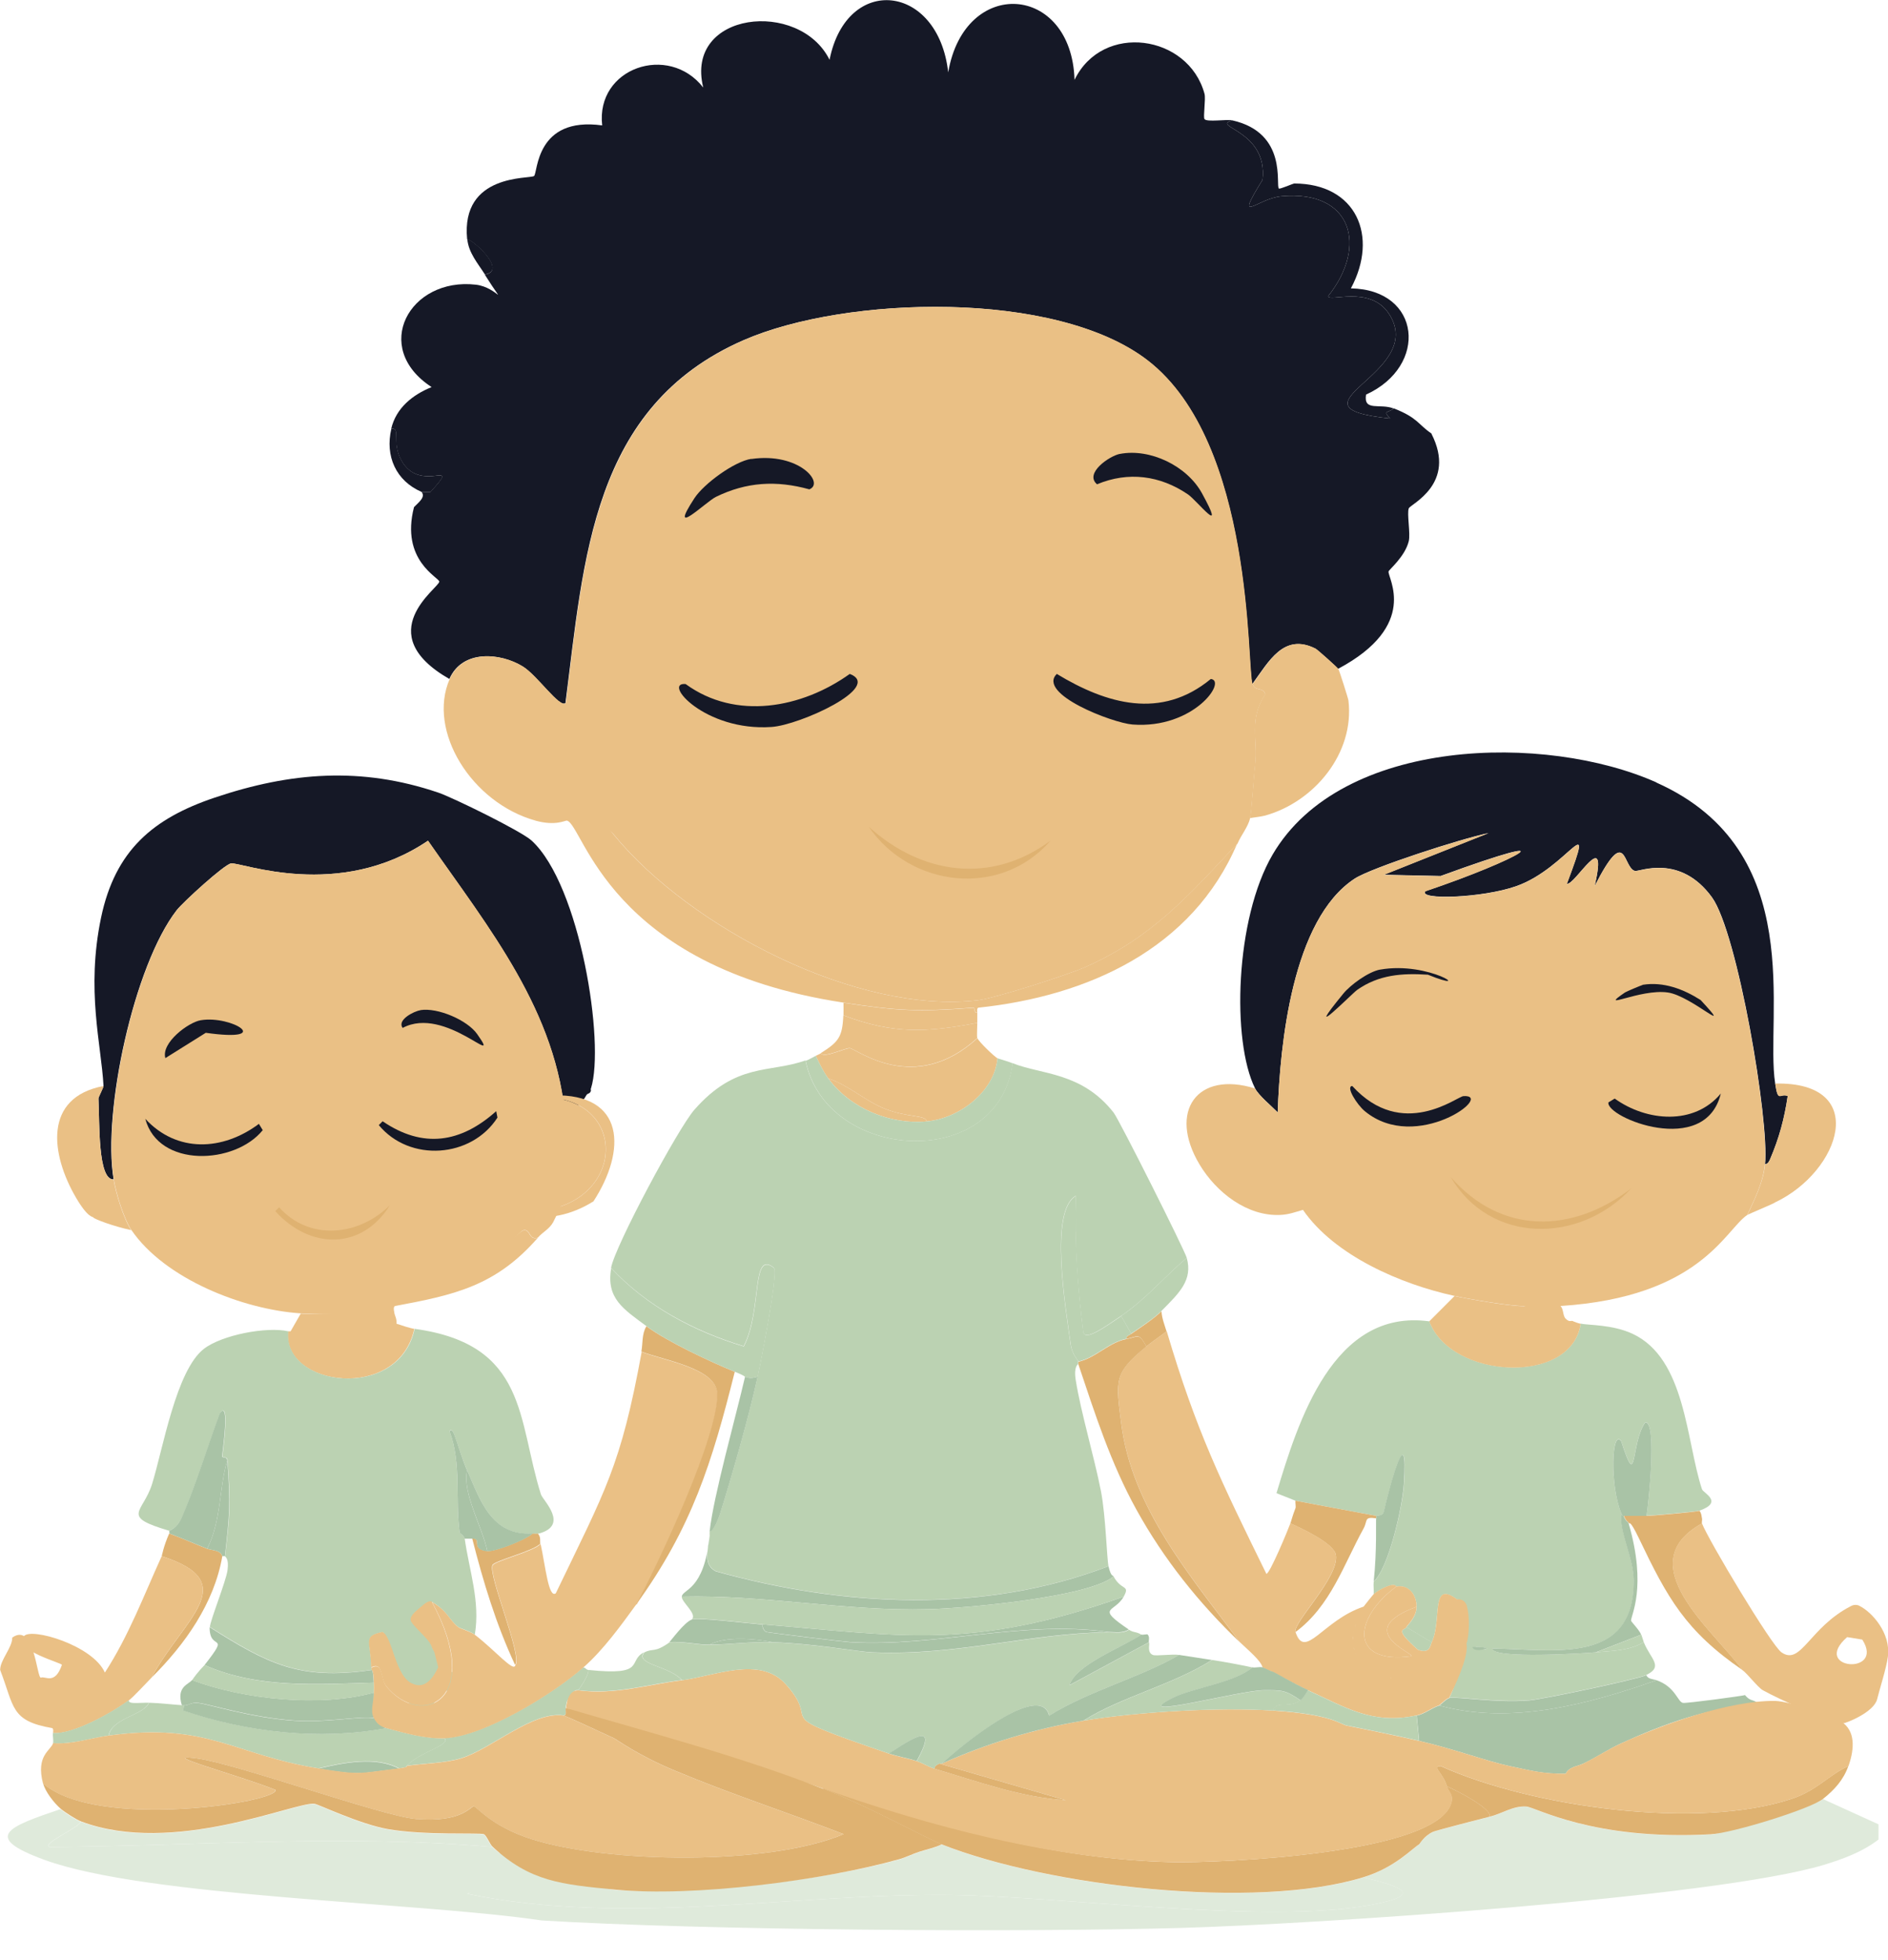 <svg width="422" height="438" viewBox="0 0 422 438" fill="none" xmlns="http://www.w3.org/2000/svg">
<g clip-path="url(#clip0_26_719)">
<path d="M304.787 419.567C313.446 421.691 318.545 423.507 306.191 425.769C282.953 430.051 237.3 423.781 212.489 423.507C176.521 423.13 140.074 430.599 104.414 423.233C108.418 422.171 109.992 413.332 113.756 413.058C118.719 412.715 131.484 421.931 137.438 422.377C154.858 423.61 183.913 420.355 200.922 415.593C202.427 415.182 203.933 414.394 205.439 413.914C207.116 413.366 208.93 413.023 210.504 412.235C234.289 421.623 280.626 427.002 304.753 419.567H304.787Z" fill="#DFEADB"/>
<path d="M110.06 412.783C77.001 409.871 44.113 412.544 11.02 412.783C9.411 411.961 17.727 408.432 18.07 407.13C38.706 414.942 66.153 402.642 70.259 403.19C71.115 403.293 80.287 407.713 86.618 408.843C94.728 410.282 107.049 409.631 108.075 409.974C108.691 410.18 109.41 412.235 110.06 412.783Z" fill="#DFEADB"/>
<path d="M407.49 402.06C404.649 404.321 398.9 402.471 397.942 404.355C393.287 403.499 387.264 409.734 382.37 409.974C356.087 411.413 343.254 403.91 341.166 403.773C338.189 403.567 335.725 405.383 332.987 406.034C331.036 406.514 320.872 409.152 320.29 409.426C318.169 410.419 317.381 412.132 317.176 412.235C315.636 413.16 311.735 417.443 304.753 419.567C313.412 421.691 318.511 423.507 306.156 425.769C282.919 430.051 237.266 423.781 212.455 423.507C176.487 423.13 140.039 430.599 104.379 423.233C108.383 422.171 114.715 419.841 118.479 419.567C115.468 417.34 112.867 415.25 110.026 412.783C76.967 409.871 44.079 412.544 10.986 412.783C9.377 411.961 17.693 408.432 18.036 407.13C17.009 406.753 14.408 405.075 13.518 404.321C1.882 408.261 -4.141 410.488 9.856 415.627C32.751 424.021 93.702 425.118 121.046 429.195C156.877 431.387 227.478 431.901 263.823 430.874C293.391 430.051 383.157 424.158 407.729 416.758C411.87 415.49 416.388 413.846 419.878 411.105C419.878 409.974 419.878 408.843 419.878 407.713C415.749 405.84 411.608 403.955 407.456 402.06H407.49Z" fill="#DFEADB"/>
<path d="M370.255 174.905C404.375 190.152 394.451 227.12 396.778 242.127C397.462 246.615 397.805 244.217 399.584 244.936C398.831 250.041 397.668 254.324 395.649 259.052C395.409 259.566 395.17 260.114 394.519 260.182C395.512 250.384 388.359 208.447 382.678 200.567C375.526 190.7 366.422 194.846 365.464 194.64C362.658 193.989 363.65 183.848 356.429 198.032C359.646 184.053 351.946 198.032 350.235 197.484C356.909 179.736 350.475 193.955 338.942 198.032C331.413 200.704 316.868 201.184 318.613 199.163C339.489 192.139 352.117 184.773 322.001 195.771L309.305 195.497L332.713 186.177C326.621 187.411 306.533 193.921 302.802 196.353C288.805 205.501 286.102 233.458 285.588 248.602C284.254 247.232 281.276 244.765 280.524 243.223C275.287 232.705 276.04 205.33 284.459 190.974C299.894 164.627 345.581 163.839 370.255 174.871V174.905Z" fill="#151826"/>
<path d="M396.778 242.161C397.462 246.649 397.805 244.251 399.584 244.97C398.831 250.075 397.668 254.358 395.648 259.086C395.409 259.6 395.169 260.148 394.519 260.217C394.108 264.294 392.226 267.891 390.583 271.523C390.994 271.249 396.744 268.885 396.778 268.714C411.391 261.793 418.064 241.715 396.778 242.161Z" fill="#EAC085"/>
<path d="M320.016 367.01C319.674 367.764 319.64 369.717 316.902 368.689C311.324 363.721 313.959 364.475 314.369 363.618L320.016 367.01Z" fill="#BBD2B2"/>
<path d="M319.469 295.266C324.294 308.251 351.296 309.656 353.315 295.814C354.958 296.191 360.399 295.986 364.882 298.076C376.826 303.626 376.86 322.059 380.419 332.817C380.693 333.674 385.347 335.661 379.872 337.614C379.324 337.819 369.331 338.744 368.031 338.744C368.407 336.483 370.426 317.708 367.757 317.845C364.403 322.436 366.08 333.674 362.384 322.093C360.228 319.112 359.783 331.926 362.384 338.196C361.973 342.479 365.156 348.166 365.19 353.168C365.361 372.218 347.463 368.62 333.568 368.415C333.568 370.847 354.547 369.477 356.703 369.271C360.365 368.929 364.061 368.963 367.415 367.01C368.92 370.779 371.932 372.423 367.962 374.342C366.217 375.199 344.862 379.755 341.713 379.995C334.287 380.543 325.834 379.104 323.952 379.447C328.264 370.539 323.61 366.393 327.682 365.64C327.853 365.708 329.325 369.374 332.439 368.449C331.618 368.072 329.907 368.004 329.051 368.175C327.237 367.592 326.382 367.284 325.663 365.365C325.731 365.023 325.629 364.612 325.663 364.235C330.386 357.554 326.005 357.725 325.663 357.451C319.606 352.997 322.378 362.111 320.016 367.044L314.37 363.652C314.575 363.173 316.594 361.494 316.628 359.13C316.662 356.526 314.917 354.059 312.111 354.607C311.666 353.442 308.107 355.327 307.046 356.286C307.114 355.361 306.943 354.367 307.046 353.477C310.434 350.427 313.48 336.757 313.822 331.721C314.849 316.337 310.673 332.029 309.305 337.922C309.099 338.847 307.628 338.676 307.628 338.778L289.558 335.387L285.314 333.708C290.106 317.776 297.943 292.354 319.469 295.301V295.266Z" fill="#BBD2B2"/>
<path d="M367.996 338.778C366.32 338.778 364.608 338.778 362.932 338.778C362.932 338.744 362.692 339.018 362.384 338.23C359.783 331.96 360.228 319.147 362.384 322.127C366.08 333.708 364.403 322.504 367.757 317.879C370.46 317.742 368.407 336.551 368.031 338.778H367.996Z" fill="#A9C3A6"/>
<path d="M362.897 338.778C363.513 340.252 363.753 339.841 364.027 340.457C368.202 354.813 364.471 361.117 364.574 362.213C364.574 362.419 366.422 364.269 366.833 365.331L356.669 369.271C354.513 369.477 333.534 370.847 333.534 368.415C347.394 368.62 365.293 372.218 365.156 353.168C365.122 348.166 361.905 342.479 362.35 338.196C362.692 338.984 362.897 338.71 362.897 338.744V338.778Z" fill="#A9C3A6"/>
<path d="M307.046 353.442C307.799 346.385 307.491 340.012 307.593 339.327C307.628 339.155 307.559 338.95 307.593 338.778C307.593 338.676 309.065 338.847 309.27 337.922C310.639 331.995 314.815 316.337 313.788 331.721C313.446 336.757 310.434 350.427 307.012 353.477L307.046 353.442Z" fill="#A9C3A6"/>
<path d="M366.867 365.331C367.107 365.982 367.278 366.633 367.415 367.01C364.061 368.963 360.365 368.929 356.703 369.271L366.867 365.331Z" fill="#BBD2B2"/>
<path d="M329.051 368.141C329.873 367.969 331.618 368.038 332.439 368.415C329.325 369.374 329.222 368.175 329.051 368.141Z" fill="#A9C3A6"/>
<path d="M367.997 374.376C368.27 375.267 369.605 375.267 370.255 375.507C355.095 380.886 337.641 385.546 321.728 381.16C321.864 381.126 323.37 379.584 323.986 379.481C325.868 379.139 334.321 380.612 341.748 380.029C344.896 379.79 366.251 375.233 367.997 374.376Z" fill="#A9C3A6"/>
<path d="M390.07 378.83C389.386 379.036 376.895 380.715 376.176 380.578C374.978 380.372 374.499 376.98 370.255 375.507C355.095 380.886 337.641 385.546 321.728 381.16C320.016 381.708 318.442 383.044 316.663 383.421C316.845 385.294 317.028 387.179 317.21 389.074C325.081 390.89 332.337 393.631 337.538 394.728C342.261 395.721 344.896 396.475 349.961 396.406C350.714 394.83 352.562 394.796 353.897 394.145C356.806 392.775 359.441 390.959 362.35 389.623C371.556 385.408 383.191 381.023 393.39 381.16C391.987 379.481 391.473 380.543 390.07 378.865V378.83Z" fill="#A9C3A6"/>
<path d="M413.136 394.693C412.041 397.811 409.988 400.038 407.49 402.025C404.649 404.287 387.264 409.666 382.37 409.94C356.087 411.379 343.254 403.875 341.166 403.738C338.189 403.533 335.725 405.349 332.987 406C333.398 404.252 326.279 400.484 323.405 399.216C322.481 396.098 319.914 394.83 322.001 394.693C342.33 403.875 379.461 409.015 400.44 402.025C406.223 400.107 408.619 396.749 413.136 394.693Z" fill="#DFB271"/>
<path d="M380.419 340.457C380.317 340.217 380.522 339.669 380.419 339.327C380.283 338.744 380.351 338.299 379.872 337.648C379.324 337.853 369.331 338.778 368.031 338.778C366.354 338.778 364.643 338.778 362.966 338.778C363.582 340.252 363.821 339.841 364.095 340.457C364.164 340.629 364.198 339.327 366.354 343.849C372.685 357.108 376.758 364.509 389.488 373.246C383.02 364.338 364.027 349.537 380.454 340.457H380.419Z" fill="#DFB271"/>
<path d="M289.558 335.387C289.49 335.935 289.695 336.757 289.558 337.065C288.839 338.915 288.737 339.566 288.429 340.457C290.927 341.588 298.148 344.911 298.593 347.515C299.414 352.415 288.976 362.625 289.558 364.749C297.429 358.924 300.338 349.639 304.787 341.588C305.745 339.841 304.821 338.915 307.593 339.327C307.628 339.155 307.559 338.95 307.593 338.778L289.524 335.387H289.558Z" fill="#DFB271"/>
<path d="M351.638 295.266C351.056 295.026 350.885 295.609 349.961 294.718C349.277 294.033 349.516 292.628 348.832 291.909C347.121 290.093 341.166 291.909 340.653 291.909C337.812 291.977 328.572 290.401 325.115 289.647C323.245 291.52 321.362 293.405 319.469 295.301C324.294 308.286 351.296 309.69 353.315 295.849C352.562 295.677 352.288 295.54 351.638 295.301V295.266Z" fill="#EAC085"/>
<path d="M382.678 200.602C375.525 190.734 366.422 194.88 365.464 194.674C362.658 194.023 363.65 183.882 356.429 198.066C359.646 184.087 351.946 198.066 350.235 197.518C356.908 179.771 350.474 193.989 338.941 198.066C331.412 200.739 316.868 201.218 318.613 199.197C339.489 192.173 352.117 184.807 322.001 195.805C317.758 195.714 313.525 195.622 309.305 195.531C317.107 192.424 324.91 189.318 332.713 186.212C326.621 187.445 306.533 193.955 302.802 196.387C288.805 205.535 286.102 233.493 285.588 248.636C284.254 247.266 281.276 244.799 280.523 243.257C267.553 239.214 261.051 248.396 268.1 260.217C271.865 266.521 278.778 271.866 286.17 271.523C288.189 271.42 289.387 270.906 291.235 270.392C298.319 280.671 313.24 287.043 325.081 289.613C328.538 290.367 337.744 291.943 340.618 291.874C341.132 291.874 342.432 291.874 342.945 291.874C345.615 291.772 346.813 292.011 348.798 291.874C380.145 289.853 385.621 274.812 390.549 271.523C392.226 267.891 394.074 264.294 394.485 260.217C395.477 250.418 388.325 208.482 382.644 200.602H382.678Z" fill="#EAC085"/>
<path d="M302.255 242.709C313.446 254.975 325.698 245.039 327.101 244.97C334.253 244.525 316.594 257.818 305.095 248.362C303.282 246.889 300.681 242.709 302.289 242.709H302.255Z" fill="#151826"/>
<path d="M384.629 244.388C381.173 258.778 358.894 249.733 359.51 246.375L360.913 245.518C368.065 250.658 378.709 251.548 384.629 244.388Z" fill="#151826"/>
<path d="M324.26 263.06C335.588 276.011 351.399 275.703 364.609 265.596C352.973 278.101 333.021 277.998 324.26 263.06Z" fill="#DFB271"/>
<path d="M308.449 216.704C319.538 214.717 329.941 222.221 319.161 217.835C313.377 217.458 308.176 217.835 303.35 221.227C302.118 222.118 290.722 233.698 300.236 222.084C301.879 220.062 305.883 217.184 308.415 216.704H308.449Z" fill="#151826"/>
<path d="M367.141 220.096C371.83 219.343 376.279 221.056 380.112 223.488C387.983 231.985 378.092 222.563 372.788 221.809C366.525 220.919 356.874 226.126 363.206 221.809C363.479 221.604 366.936 220.165 367.141 220.131V220.096Z" fill="#151826"/>
<path d="M415.635 358.89C415.053 358.582 414.334 358.616 413.752 358.924C404.375 363.721 402.561 372.355 398.181 369.271C395.888 367.661 381.823 344.123 380.419 340.457C363.993 349.502 382.986 364.338 389.454 373.246C390.549 373.999 392.842 377.049 394.006 377.734C397.497 379.721 409.338 385.032 412.041 385.134C412.52 385.134 418.817 382.736 419.57 379.755C420.084 377.631 421.624 372.869 421.966 370.299C422.719 364.989 418.338 360.226 415.669 358.924L415.635 358.89ZM412.863 365.879L416.251 366.428C421.418 374.513 404.615 373.143 412.863 365.879Z" fill="#EAC085"/>
<path d="M132.065 243.291C131.997 243.463 132.134 243.703 132.065 243.84C131.723 244.662 131.381 244.114 130.936 244.97C130.149 246.512 127.308 248.842 126.419 250.623C124.536 226.024 109.342 207.591 95.653 187.89C75.666 201.39 53.901 192.653 51.642 192.961C50.136 193.167 40.93 201.595 39.493 203.411C29.911 215.745 22.861 248.533 25.393 263.574C21.834 263.746 22.279 250.898 22.005 245.484C22.005 245.142 23.169 243.017 23.135 242.675C22.655 233.493 19.199 221.33 22.587 205.09C25.735 190.049 34.223 182.888 47.98 178.263C64.955 172.541 80.766 171.308 97.945 177.132C101.265 178.263 116.494 185.732 118.821 187.856C129.704 197.826 135.248 233.184 132.1 243.223L132.065 243.291Z" fill="#151826"/>
<path d="M88.637 295.814C88.705 294.478 88.158 294.101 88.089 293.005C87.405 293.142 87.165 291.292 85.83 292.457C82.34 293.382 70.944 293.827 67.213 293.587L64.955 297.528C64.784 297.493 64.578 297.562 64.373 297.528C63.004 309.896 89.082 313.425 92.606 296.979C91.785 296.877 89.663 296.191 88.671 295.849L88.637 295.814Z" fill="#EAC085"/>
<path d="M46.303 346.11C47.398 346.522 49.281 346.385 49.691 347.789C47.877 358.308 41.375 367.49 33.88 374.924C40.896 361.836 54.517 353.682 36.139 347.789C36.242 347.549 36.481 345.768 37.816 342.719C40.691 343.746 43.428 345.014 46.269 346.11H46.303Z" fill="#DFB271"/>
<path d="M120.225 342.719C120.977 343.644 120.635 344.295 120.772 344.98C119.3 346.659 110.471 348.783 110.06 349.776C109.068 352.072 116.836 370.162 115.125 372.081C110.882 363.036 108.007 353.511 105.543 343.815C107.939 343.712 104.961 346.179 108.931 346.624C110.574 346.796 117.384 344.192 119.095 342.684C119.472 342.684 119.917 342.753 120.225 342.684V342.719Z" fill="#DFB271"/>
<path d="M25.393 263.609C21.834 263.78 22.279 250.932 22.005 245.518C22.005 245.176 23.169 243.052 23.135 242.709C9.617 245.279 11.362 257.99 16.94 267.583C19.712 272.345 20.739 271.831 20.876 272.105C21.081 272.448 25.393 274.093 29.329 274.915C27.652 272.448 25.872 266.624 25.393 263.609Z" fill="#EAC085"/>
<path d="M132.613 268.508C127.959 271.42 122.175 272.962 116.802 271.317C116.87 271.146 116.734 270.906 116.802 270.769C138.876 271.557 141.545 247.232 123.578 245.347C123.647 245.21 123.51 244.97 123.578 244.799C139.765 244.354 140.073 257.099 132.613 268.542V268.508Z" fill="#EAC085"/>
<path d="M116.802 270.769C117.281 269.33 118.377 263.746 118.479 262.307C128.233 259.874 128.198 253.638 122.415 246.478C122.86 245.621 123.202 246.169 123.544 245.347C141.511 247.232 138.876 271.557 116.768 270.769H116.802Z" fill="#EAC085"/>
<path d="M118.513 262.272C118.787 258.778 118.205 255.557 117.966 252.097C118.856 250.315 121.696 247.985 122.483 246.444C128.233 253.57 128.301 259.84 118.548 262.272H118.513Z" fill="#EAC085"/>
<path d="M120.224 276.628C110.813 287.386 101.71 289.373 88.329 291.874C87.85 291.977 88.089 293.005 88.055 293.005C87.371 293.142 87.131 291.292 85.796 292.457C85.865 292.457 85.591 291.463 86.07 291.326C109.684 284.714 115.365 275.155 117.11 274.949C118.582 274.744 118.137 277.245 120.224 276.628Z" fill="#EAC085"/>
<path d="M126.419 250.623C126.693 254.05 127.24 257.304 126.966 260.799C126.864 262.238 125.734 267.857 125.29 269.262C125.221 269.433 125.358 269.673 125.29 269.81C125.221 269.981 123.749 272.893 123.613 273.202C122.723 274.744 121.285 275.36 120.225 276.594C118.171 277.21 118.616 274.709 117.11 274.915C115.365 275.155 110.95 284.919 87.337 291.498C86.857 291.635 88.09 292.971 88.055 292.971C84.564 293.896 70.91 293.793 67.179 293.519C54.312 292.662 36.858 285.844 29.363 274.881C27.686 272.414 25.907 266.589 25.428 263.574C22.93 248.533 29.979 215.711 39.528 203.411C40.931 201.595 50.171 193.167 51.676 192.961C53.935 192.653 75.735 201.355 95.687 187.89C109.376 207.557 124.571 226.024 126.453 250.623H126.419Z" fill="#EAC085"/>
<path d="M110.916 248.362L111.19 249.767C105.372 258.812 91.58 259.806 84.667 251.446L85.523 250.589C94.557 256.756 103.01 255.42 110.916 248.328V248.362Z" fill="#151826"/>
<path d="M32.477 250.041C39.527 257.681 49.76 257.236 57.871 251.172L58.726 252.576C52.498 260.285 35.386 261.073 32.477 250.041Z" fill="#151826"/>
<path d="M44.866 228.011C51.779 226.846 61.567 233.013 45.995 230.82L36.961 236.473C35.968 233.047 42.128 228.456 44.866 228.011Z" fill="#151826"/>
<path d="M93.976 225.75C97.809 225.133 104.482 227.977 106.672 231.129C112.422 239.317 99.554 224.619 90.006 229.724C88.671 227.942 92.538 225.989 93.942 225.784L93.976 225.75Z" fill="#151826"/>
<path d="M87.2 269.262C80.937 279.472 69.233 279.266 61.533 270.666L62.388 269.81C69.233 277.485 80.389 276.183 87.234 269.262H87.2Z" fill="#DFB271"/>
<path d="M120.224 342.719C119.916 342.787 119.472 342.719 119.095 342.719C109.923 343.369 107.357 335.352 104.414 328.603C102.155 323.429 101.368 318.359 100.478 319.832C103.216 327.13 101.71 335.078 102.737 342.444C102.771 342.719 103.763 343.13 103.866 343.849C104.858 350.941 107.391 357.931 106.125 365.331C105.098 364.543 102.839 363.926 102.463 363.652C100.341 362.042 100.102 360.089 96.542 357.999C96.44 357.931 95.55 364.749 97.706 367.181C96.2 369.1 102.258 377.46 107.015 374.924C107.288 376.192 97.809 377.768 98.082 379.036C90.519 391.747 86.789 365.091 85.557 364.749C81.074 365.708 82.853 366.702 83.024 372.663C83.024 372.834 83.024 373.04 83.024 373.211C66.906 375.541 59.856 371.772 46.919 363.618C46.919 362.316 50.547 353.34 50.855 350.907C51.231 348.132 50.273 347.961 50.307 347.789C51.403 338.196 51.608 336.312 50.855 326.307C50.787 325.416 49.76 325.93 49.726 325.451C49.691 324.868 51.574 312.431 49.178 315.857C46.338 323.532 43.942 331.515 40.725 339.018C39.596 341.622 37.987 341.931 37.919 342.136C26.762 338.847 31.93 338.196 33.983 331.686C36.447 323.738 39.356 306.298 45.551 301.468C49.555 298.35 59.582 296.431 64.442 297.527C63.073 309.896 89.15 313.425 92.675 296.979C117.966 300.44 115.639 317.331 120.909 333.982C121.32 335.284 127.377 340.903 120.361 342.753L120.224 342.719Z" fill="#BBD2B2"/>
<path d="M50.821 326.342C48.938 332.44 49.52 339.841 46.303 346.11C43.463 345.014 40.691 343.746 37.85 342.719C37.919 342.547 37.782 342.307 37.85 342.17C37.919 341.965 39.562 341.656 40.657 339.053C43.908 331.515 46.269 323.566 49.11 315.892C51.539 312.466 49.623 324.937 49.657 325.485C49.691 325.93 50.718 325.451 50.786 326.342H50.821Z" fill="#A9C3A6"/>
<path d="M119.095 342.719C117.384 344.26 110.574 346.864 108.931 346.659C107.802 341.211 103.25 333.536 104.414 328.569C107.357 335.352 109.924 343.335 119.095 342.684V342.719Z" fill="#A9C3A6"/>
<path d="M104.414 328.603C103.25 333.571 107.802 341.245 108.931 346.693C104.961 346.247 107.939 343.781 105.543 343.883C104.995 343.883 104.414 343.883 103.866 343.883C103.763 343.164 102.771 342.719 102.737 342.479C101.71 335.112 103.216 327.164 100.478 319.866C101.402 318.393 102.189 323.429 104.414 328.637V328.603Z" fill="#A9C3A6"/>
<path d="M50.239 347.789H49.691C49.281 346.385 47.398 346.522 46.303 346.11C49.52 339.841 48.938 332.44 50.821 326.342C51.539 336.346 51.334 338.23 50.273 347.824L50.239 347.789Z" fill="#A9C3A6"/>
<path d="M82.99 373.246C82.99 373.246 83.401 372.492 83.538 376.055C70.91 376.398 57.631 377.426 45.722 372.115C51.676 364.509 46.817 369.306 46.851 363.652C59.787 371.807 66.837 375.575 82.956 373.246H82.99Z" fill="#A9C3A6"/>
<path d="M83.538 378.316C83.538 380.201 83.538 382.085 83.538 383.969C81.039 383.387 73.031 385.032 65.776 384.518C56.057 383.832 46.851 380.852 44.318 380.578C42.607 380.372 42.128 381.229 41.204 381.126C41.033 381.126 40.828 381.126 40.657 381.126C39.322 376.912 42.231 376.432 42.915 375.473C54.517 379.824 71.56 381.571 83.538 378.282V378.316Z" fill="#A9C3A6"/>
<path d="M83.538 376.055C83.572 376.809 83.538 377.563 83.538 378.316C71.56 381.571 54.517 379.858 42.916 375.507C44.456 373.314 45.482 372.423 45.722 372.115C57.631 377.46 70.91 376.432 83.538 376.055Z" fill="#BBD2B2"/>
<path d="M33.88 374.924C32.648 376.158 29.911 379.173 28.816 379.995C25.154 382.736 16.29 387.704 11.875 387.327C11.807 387.327 12.081 386.265 11.601 386.196C2.327 384.586 3.217 381.468 0.034 373.211C0.034 370.95 2.772 368.209 2.738 365.982C7.769 362.419 8.213 375.336 9.172 374.924C10.096 374.513 12.252 376.638 13.826 372.115C14.373 371.738 2.806 368.929 5.339 365.674C6.913 363.652 20.739 367.695 23.442 373.794C28.747 365.64 32.135 356.594 36.139 347.789C54.517 353.648 40.896 361.802 33.88 374.924Z" fill="#EAC085"/>
<path d="M28.781 379.995C28.713 380.92 30.869 380.509 33.299 380.543C32.032 383.387 25.017 383.969 24.264 387.875C20.534 388.389 15.845 389.965 11.841 389.554C12.012 389.006 11.739 387.978 11.841 387.293C16.256 387.67 25.12 382.702 28.781 379.961V379.995Z" fill="#BBD2B2"/>
<path d="M40.657 381.126C40.828 381.126 41.033 381.126 41.204 381.126L40.931 382.256C55.441 387.156 71.286 389.006 86.378 386.197C90.451 387.293 95.105 388.629 99.349 388.458C100.889 390.034 93.942 391.439 90.896 394.659C90.793 394.659 91.478 394.968 89.219 395.207C84.051 392.432 76.967 393.837 71.149 395.207C52.224 392.158 46.509 384.86 24.298 387.875C25.051 383.935 32.067 383.353 33.333 380.543C35.831 380.612 38.193 380.92 40.657 381.092V381.126Z" fill="#BBD2B2"/>
<path d="M89.184 395.276C80.286 396.304 80.971 396.886 71.115 395.276C76.933 393.905 84.017 392.501 89.184 395.276Z" fill="#A9C3A6"/>
<path d="M83.537 383.969C85.214 384.346 84.975 385.854 86.344 386.231C71.251 389.006 55.406 387.19 40.896 382.291L41.17 381.16C42.06 381.229 42.573 380.406 44.284 380.612C46.782 380.886 56.022 383.901 65.742 384.552C72.997 385.066 81.005 383.421 83.503 384.004L83.537 383.969Z" fill="#A9C3A6"/>
<path d="M311.563 91.273C310.194 92.335 309.031 91.718 310.708 93.534C285.554 90.862 319.332 83.564 310.434 70.099C306.156 63.624 296.848 67.667 296.882 66.159C305.745 55.024 302.221 42.416 286.444 43.855C280.9 44.369 275.732 50.673 282.2 40.189C283.466 29.054 270.428 28.334 275.424 26.895C287.95 29.705 285.041 41.559 285.862 42.142C286.067 42.313 289.079 41.011 289.25 41.011C303.179 41.011 308.21 52.797 301.947 64.446C317.655 64.72 319.332 81.817 305.335 88.189C304.719 92.061 308.483 90.074 311.529 91.307L311.563 91.273Z" fill="#151826"/>
<path d="M94.249 109.945C88.5 107.479 86.036 101.928 87.473 95.83C89.698 95.487 87.473 98.845 89.732 102.888C94.01 110.631 103.455 101.997 96.234 109.945H94.249Z" fill="#151826"/>
<path d="M108.383 61.328C106.809 58.861 104.722 56.497 104.448 53.414C106.296 53.962 113.311 60.575 108.383 61.328Z" fill="#151826"/>
<path d="M320.016 96.926C316.868 94.802 317.005 93.431 311.563 91.273C310.194 92.335 309.031 91.718 310.708 93.534C285.554 90.862 319.332 83.564 310.434 70.099C306.156 63.624 296.848 67.667 296.882 66.159C305.746 55.024 302.221 42.416 286.444 43.855C280.9 44.369 275.732 50.673 282.2 40.189C283.467 29.054 270.428 28.334 275.424 26.895C274.261 26.621 269.743 27.341 269.23 26.621C268.888 26.142 269.538 22.133 269.23 20.968C265.637 7.709 246.438 4.934 240.175 17.85C239.525 -3.632 215.603 -5.311 211.941 16.172C209.717 -3.7 189.251 -5.893 185.419 13.362C178.677 -0.206 152.975 2.535 157.185 19.563C149.45 9.627 133.126 15.144 134.598 28.026C119.677 25.97 120.224 38.647 119.369 39.332C118.445 40.052 102.976 38.681 104.413 53.448C106.261 53.996 113.277 60.609 108.349 61.362C113.482 69.517 111.361 64.206 106.364 63.624C91.546 61.911 82.887 77.671 96.474 86.51C92.23 88.224 88.534 91.17 87.439 95.83C89.663 95.487 87.439 98.845 89.698 102.888C93.975 110.631 103.421 101.997 96.2 109.945H94.215C95.207 111.076 93.531 112.309 92.538 113.337C89.458 125.295 98.185 129.063 98.185 129.988C98.185 131.359 82.579 141.5 100.444 151.745C103.318 145.132 111.771 145.852 116.802 148.935C120.053 150.922 125.05 158.323 126.384 157.124C130.525 124.986 132.202 90.862 166.185 76.026C189.046 66.056 236 64.72 256.499 80.549C280.386 99.016 278.607 149.175 279.907 152.875C283.603 147.839 286.889 141.398 294.007 144.961C294.486 145.201 298.901 149.175 299.072 149.483C317.347 139.753 310.126 129.098 310.366 127.727C310.434 127.316 314.027 124.438 314.883 120.943C315.294 119.23 314.438 114.811 314.883 113.611C315.225 112.686 325.697 108.164 319.948 96.926H320.016Z" fill="#151826"/>
<path d="M130.388 372.663C130.902 372.663 130.97 373.177 131.518 373.211C131.621 374.273 129.875 376.946 129.259 377.734C129.191 377.802 128.506 377.357 127.582 378.865C126.727 380.269 126.692 379.892 126.453 381.674C126.35 382.531 126.761 383.387 125.905 383.353C118.924 382.428 109.786 390.89 103.045 392.946C99.417 394.042 94.626 394.111 90.895 394.625C93.941 391.404 100.923 390 99.349 388.424C108.144 388.081 123.715 378.488 130.388 372.595V372.663Z" fill="#BBD2B2"/>
<path d="M316.629 359.096C302.221 364.406 316.013 369.443 315.499 370.128C301.571 372.081 302.46 361.631 312.111 354.573C314.917 354.025 316.663 356.492 316.629 359.096Z" fill="#EAC085"/>
<path d="M276.554 188.473C266.492 212.182 242.981 222.632 218.717 225.201C218.238 225.236 218.478 226.332 218.444 226.332C217.622 226.4 217.999 225.167 217.588 225.201C205.199 226.126 200.682 225.921 188.533 224.071C135.83 216.053 130.457 184.362 126.727 183.402C126.384 183.299 124.228 184.67 119.677 183.402C115.673 179.12 113.175 178.64 109.513 173.227C112.387 172.439 113.311 172.164 114.578 169.286C117.76 173.809 123.784 173.775 124.742 167.608C129.362 173.638 132.305 180.627 137.165 186.52C154.173 207.317 191.716 226.846 218.717 223.523C222.516 223.043 238.327 217.972 242.434 216.191C257.526 209.544 265.705 200.088 276.588 188.507L276.554 188.473Z" fill="#EAC085"/>
<path d="M282.782 155.136C282.337 153.458 280.557 154.622 279.976 152.875C278.675 149.209 280.455 99.016 256.567 80.549C236.102 64.72 189.114 66.056 166.254 76.026C132.305 90.862 130.594 124.986 126.453 157.124C125.118 158.323 120.121 150.922 116.87 148.935C111.84 145.852 103.387 145.166 100.512 151.745C95.447 163.359 105.406 179.428 119.711 183.402C115.707 179.12 132.373 180.593 137.199 186.52C154.207 207.317 191.75 226.846 218.751 223.523C222.55 223.043 238.361 217.972 242.468 216.191C257.56 209.544 265.739 200.088 276.622 188.507C277.375 186.691 278.949 184.841 279.428 182.854C279.77 181.449 280.215 173.878 280.557 171C281.242 165.278 279.052 160.892 282.816 155.171L282.782 155.136ZM120.258 157.569C120.258 157.569 120.156 157.432 120.087 157.398C120.156 157.466 120.19 157.535 120.258 157.569Z" fill="#EAC085"/>
<path d="M189.936 150.614C197.499 153.526 178.745 162.057 172.448 162.468C157.561 163.496 147.945 152.395 153.249 152.875C164.474 161.064 179.258 158.254 189.936 150.614Z" fill="#151826"/>
<path d="M236.205 150.614C247.361 157.363 259.545 160.892 270.633 151.745C274.329 152.121 266.834 162.948 253.145 161.92C248.662 161.578 231.722 155.068 236.205 150.614Z" fill="#151826"/>
<path d="M167.931 102.579C178.608 101.037 184.392 107.992 180.901 109.363C173.509 107.307 166.836 107.718 160.025 111.042C157.767 112.138 149.074 120.738 155.234 111.316C157.356 108.095 164.132 103.127 167.931 102.545V102.579Z" fill="#151826"/>
<path d="M250.305 101.449C257.081 100.147 265.294 104.121 268.648 110.219C274.329 120.566 267.553 111.864 265.534 110.494C259.305 106.245 252.187 105.32 245.205 108.232C242.297 105.765 248.012 101.894 250.27 101.449H250.305Z" fill="#151826"/>
<path d="M234.802 187.89C223.68 200.704 203.557 198.409 194.18 184.773C206.055 195.497 221.524 197.689 234.802 187.89Z" fill="#DFB271"/>
<path d="M301.399 156.541C301.365 156.164 299.346 149.792 299.141 149.483C298.969 149.175 294.52 145.201 294.076 144.961C286.957 141.363 283.672 147.839 279.976 152.875C280.592 154.622 282.337 153.458 282.782 155.136C279.052 160.858 281.208 165.209 280.523 170.965C280.181 173.843 279.736 181.449 279.394 182.82C280.387 182.683 281.858 182.511 282.782 182.272C293.802 179.188 302.802 168.293 301.399 156.575V156.541Z" fill="#EAC085"/>
<path d="M222.961 236.508C222.276 244.079 214.337 249.972 207.15 250.623C206.91 249.116 203.043 249.835 197.841 247.814C193.427 246.101 189.662 242.503 185.145 241.03C183.947 239.42 183.194 237.741 182.338 235.959C182.681 235.788 183.126 235.617 183.468 235.411C184.255 236.576 188.909 234.178 189.97 234.281C191.51 234.418 204.412 244.902 218.478 232.019C218.717 232.739 222.139 236.062 222.995 236.542L222.961 236.508Z" fill="#EAC085"/>
<path d="M218.443 228.593C218.443 229.758 218.307 231.54 218.443 231.985C204.378 244.867 191.476 234.383 189.936 234.246C188.909 234.144 184.221 236.542 183.434 235.377C187.403 232.876 188.293 231.814 188.499 226.914C199.518 231.094 207.013 230.786 218.409 228.593H218.443Z" fill="#EAC085"/>
<path d="M218.443 226.332V228.593C207.047 230.786 199.552 231.094 188.533 226.914C188.567 225.989 188.533 225.03 188.533 224.105C200.682 225.955 205.199 226.161 217.588 225.236C217.998 225.236 217.588 226.435 218.443 226.366V226.332Z" fill="#EAC085"/>
<path d="M207.15 250.623C199.005 251.377 190.107 247.78 185.145 241.03C189.697 242.503 193.427 246.101 197.842 247.814C203.043 249.835 206.911 249.15 207.15 250.623Z" fill="#EAC085"/>
<path d="M323.405 399.216C326.314 400.484 333.432 404.252 332.987 406C331.036 406.479 320.872 409.117 320.29 409.392C318.169 410.385 317.382 412.098 317.176 412.201C315.636 413.126 311.735 417.409 304.753 419.533C280.626 426.968 234.289 421.589 210.504 412.201C206.671 410.694 194.488 403.875 183.981 399.764V399.216C209.101 408.158 235.315 415.559 262.146 416.175C271.934 416.381 322.754 414.462 324.5 402.334C324.671 401.032 323.678 400.244 323.37 399.216H323.405Z" fill="#DFB271"/>
<path d="M125.871 383.387C126.487 383.456 135.556 387.738 137.165 388.458C137.883 388.766 142.298 392.192 150.991 395.79C163.277 400.929 176.11 405.109 188.533 409.905C171.798 416.998 135.693 416.415 118.821 411.036C109.718 408.158 106.604 403.738 105.851 403.704C105.167 403.67 103.216 407.404 92.881 406.514C85.249 405.863 52.806 394.111 43.771 392.946C34.702 391.781 53.285 396.715 61.533 400.004C62.696 402.676 21.834 409.152 9.617 398.599C7.974 392.295 11.328 391.267 11.876 389.554C15.845 389.965 20.534 388.355 24.298 387.875C46.475 384.86 52.224 392.158 71.149 395.207C81.005 396.818 80.321 396.235 89.219 395.207C91.512 394.933 90.827 394.659 90.896 394.659C94.626 394.111 99.417 394.077 103.045 392.98C109.787 390.925 118.924 382.462 125.906 383.387H125.871Z" fill="#EAC085"/>
<path d="M412.007 385.1C410.536 383.901 400.235 380.201 396.778 380.132C386.58 379.995 371.522 385.408 362.35 389.623C359.441 390.959 356.772 392.74 353.897 394.145C352.562 394.796 350.714 394.83 349.961 396.406C344.896 396.441 342.261 395.721 337.539 394.728C332.337 393.631 325.082 390.89 317.21 389.074C311.837 387.841 306.533 386.745 301.126 385.683C299.483 385.374 297.874 383.147 284.493 382.291C272.379 381.503 254.172 382.565 242.16 384.552C231.448 386.299 220.497 389.691 210.538 394.145C210.367 394.214 210.128 394.077 209.991 394.145C219.39 396.886 228.802 399.616 238.224 402.334C228.163 401.683 218.478 398.12 208.861 395.276C207.527 394.865 206.158 393.974 204.926 393.597C202.941 392.946 200.716 392.603 198.731 391.918C170.19 382.119 184.358 386.094 175.597 376.363C169.847 369.991 159.683 374.582 152.462 375.507C144.694 376.5 137.336 378.83 129.328 377.768C129.259 377.837 126.966 377.254 126.521 381.708C134.94 385.785 144.386 387.738 153.318 390.788C163.208 394.145 172.893 395.79 182.715 399.284C207.835 408.227 235.384 415.593 262.214 416.175C272.002 416.381 322.823 414.462 324.568 402.334C324.739 401.032 323.747 400.244 323.439 399.216C322.515 396.098 319.948 394.83 322.036 394.693C342.364 403.875 379.496 409.015 400.474 402.025C406.258 400.107 408.653 396.749 413.171 394.693C414.232 391.644 414.985 387.464 412.041 385.1H412.007Z" fill="#EAC085"/>
<path d="M327.922 358.993C327.238 357.04 325.835 357.52 325.663 357.417C319.606 352.963 322.378 362.076 320.017 367.01C319.674 367.764 319.64 369.717 316.902 368.689C311.324 363.721 313.959 364.475 314.37 363.618C314.575 363.138 316.594 361.46 316.629 359.096C302.221 364.406 316.013 369.443 315.499 370.128C301.571 372.081 302.46 361.631 312.111 354.573C311.666 353.408 308.107 355.293 307.046 356.252C306.909 356.389 304.89 358.89 304.788 359.061C304.445 359.61 304.172 360.158 303.932 360.706C304.172 360.158 304.48 359.61 304.788 359.061C295.65 362.111 291.68 371.156 289.558 364.714C288.977 362.59 299.415 352.38 298.593 347.481C298.148 344.877 290.927 341.554 288.429 340.423C287.916 341.862 283.775 351.832 283.056 351.729C272.926 331.07 267.382 319.832 260.777 297.493C259.306 298.658 257.731 299.686 256.26 300.885C248.902 306.881 249.381 308.457 250.613 318.119C253.043 337.1 266.15 352.243 277.136 367.01C278.915 368.723 281.893 371.156 282.201 372.663C282.68 372.766 283.296 373.314 284.049 373.485C284.562 373.623 288.6 376.021 292.33 377.734C300.681 381.537 306.772 385.511 316.594 383.387C318.408 383.01 319.982 381.674 321.659 381.126C321.796 381.092 323.302 379.55 323.918 379.447C326.69 373.691 328.196 369.511 327.785 367.284C328.47 365.434 328.504 360.843 327.854 358.959L327.922 358.993ZM302.495 365.64C302.495 365.914 302.426 366.222 302.426 366.462C302.426 366.188 302.426 365.914 302.495 365.64ZM303.727 361.151C303.556 361.528 303.384 361.939 303.248 362.316C303.384 361.939 303.556 361.562 303.727 361.151ZM303.111 362.796C303.008 363.138 302.905 363.447 302.803 363.789C302.871 363.481 303.008 363.138 303.111 362.796ZM302.7 364.269C302.631 364.577 302.563 364.886 302.529 365.16C302.563 364.852 302.631 364.577 302.7 364.269ZM304.616 371.978C304.616 371.978 304.89 372.252 305.027 372.389C304.89 372.252 304.753 372.115 304.616 371.978ZM302.46 366.907C302.46 367.181 302.46 367.421 302.529 367.695C302.495 367.455 302.495 367.181 302.46 366.907ZM302.597 368.106C302.631 368.346 302.7 368.586 302.734 368.826C302.666 368.586 302.631 368.346 302.597 368.106ZM302.905 369.203C302.974 369.408 303.042 369.648 303.145 369.854C303.042 369.648 302.974 369.443 302.905 369.203ZM303.35 370.196C303.453 370.402 303.556 370.573 303.658 370.779C303.556 370.607 303.453 370.402 303.35 370.196ZM303.898 371.156C303.898 371.156 304.137 371.498 304.274 371.67C304.137 371.498 304.035 371.327 303.898 371.156ZM306.772 373.623C306.772 373.623 306.499 373.451 306.328 373.348C306.464 373.451 306.601 373.52 306.772 373.623ZM305.848 373.074C305.848 373.074 305.54 372.834 305.404 372.732C305.54 372.834 305.677 372.972 305.848 373.074ZM309.544 374.719C309.544 374.719 309.75 374.787 309.852 374.787C309.75 374.787 309.647 374.719 309.544 374.719ZM307.32 373.931C307.32 373.931 307.594 374.068 307.731 374.136C307.594 374.068 307.457 373.999 307.32 373.931ZM308.415 374.376C308.415 374.376 308.655 374.479 308.792 374.513C308.655 374.479 308.552 374.41 308.415 374.376ZM312.145 375.096C312.145 375.096 312.043 375.096 311.974 375.096C312.043 375.096 312.077 375.096 312.145 375.096ZM311.016 374.993C311.016 374.993 310.845 374.993 310.742 374.959C310.845 374.959 310.913 374.959 311.016 374.993ZM313.241 375.096C313.241 375.096 313.309 375.096 313.343 375.096C313.343 375.096 313.275 375.096 313.241 375.096ZM314.507 375.027C314.507 375.027 314.507 375.027 314.473 375.027C314.473 375.027 314.473 375.027 314.507 375.027Z" fill="#EAC085"/>
<path d="M260.743 297.528C259.271 298.692 257.697 299.72 256.225 300.919C254.446 297.699 254.446 298.692 251.708 299.241C251.708 298.555 252.427 298.384 252.837 298.11C254.856 296.74 258.005 294.65 259.613 293.039C259.682 294.581 260.298 296.089 260.743 297.562V297.528Z" fill="#DFB271"/>
<path d="M142.23 358.547C138.773 363.31 134.803 368.792 130.389 372.663C123.715 378.556 108.144 388.149 99.349 388.492C95.071 388.663 90.451 387.327 86.378 386.231C84.975 385.854 84.188 385.169 83.572 383.969C82.682 382.325 83.572 380.201 83.572 378.316C83.572 377.563 83.606 376.809 83.572 376.055C83.401 372.458 83.024 373.383 83.024 373.246C83.024 373.074 83.024 372.869 83.024 372.697C85.728 371.293 85.044 375.267 86.412 376.946C94.352 386.505 108.383 379.858 96.577 358.033C100.17 360.123 100.375 362.076 102.497 363.687C102.908 363.995 105.166 364.612 106.159 365.365C110.813 368.963 114.817 373.794 115.194 372.149C116.871 370.196 109.136 352.14 110.129 349.845C110.539 348.851 119.369 346.727 120.84 345.048C121.936 350.153 122.62 357.28 124.229 356.081C135.351 332.954 138.739 327.746 143.427 302.119C148.013 304.003 160.162 305.75 160.368 311.438C160.71 320.928 147.5 348.817 142.298 358.616L142.23 358.547Z" fill="#EAC085"/>
<path d="M164.235 306.573C159.136 326.924 154.652 341.348 142.229 358.547C147.431 348.749 160.607 320.86 160.299 311.369C160.094 305.682 147.945 303.934 143.359 302.05C143.701 300.234 143.427 298.11 144.488 296.397C149.108 299.823 158.759 304.346 164.235 306.573Z" fill="#DFB271"/>
<path d="M184.015 399.798C165.261 392.466 145.72 387.361 126.453 381.708C126.35 382.565 126.761 383.421 125.905 383.387C126.521 383.456 135.59 387.738 137.199 388.458C137.918 388.766 142.332 392.192 151.025 395.79C163.311 400.929 176.144 405.109 188.567 409.905C189.56 410.282 190.757 410.728 191.955 411.173C190.723 410.728 189.56 410.282 188.567 409.905C171.832 416.998 135.727 416.415 118.855 411.036C109.752 408.158 106.638 403.738 105.885 403.704C105.201 403.67 103.25 407.404 92.915 406.514C85.283 405.863 52.84 394.111 43.805 392.946C34.736 391.781 53.319 396.715 61.567 400.004C62.73 402.676 21.868 409.152 9.651 398.599C10.13 400.449 12.081 402.95 13.586 404.252C14.476 405.006 17.077 406.685 18.104 407.062C38.74 414.873 66.153 402.574 70.293 403.122C71.149 403.224 80.321 407.644 86.652 408.775C94.763 410.214 107.083 409.563 108.11 409.905C108.726 410.111 109.478 412.167 110.094 412.715C118.479 420.527 125.46 421.143 137.473 422.308C154.858 424.021 183.947 420.287 200.956 415.524C202.462 415.113 203.967 414.325 205.473 413.846C207.15 413.297 208.964 412.955 210.538 412.167C206.705 410.659 194.522 403.841 184.015 399.73V399.798Z" fill="#DFB271"/>
<path d="M96.508 357.965C108.315 379.824 94.284 386.436 86.344 376.877C84.975 375.233 85.659 371.224 82.956 372.629C82.819 366.667 81.005 365.674 85.488 364.714C87.781 365.777 88.329 374.924 92.333 376.329C95.823 377.871 97.706 372.972 97.945 372.629C97.945 372.595 97.09 369.271 97.09 369.237C96.782 368.689 96.542 368.243 96.371 367.73C95.755 366.153 91.956 363.173 91.785 362.076C91.614 360.877 93.462 359.712 94.42 358.822C95.036 358.273 95.926 357.657 96.508 357.931V357.965Z" fill="#EAC085"/>
<path d="M316.628 383.387L317.176 389.04C311.803 387.807 306.498 386.71 301.091 385.648C299.449 385.34 297.84 383.113 284.425 382.256C285.486 379.892 287.779 381.914 290.619 379.995C291.235 379.584 291.817 378.419 292.296 377.734C300.646 381.537 306.738 385.511 316.56 383.387H316.628Z" fill="#BBD2B2"/>
<path d="M208.827 395.276C208.896 394.625 209.443 394.385 209.956 394.145L238.19 402.334C228.129 401.683 218.444 398.12 208.827 395.276Z" fill="#DFB271"/>
<path d="M256.259 300.919C248.901 306.915 249.381 308.491 250.613 318.153C253.042 337.134 266.15 352.277 277.135 367.044C268.032 358.342 260.127 348.474 254.001 337.374C248.251 326.958 244.795 316.097 241.03 304.894C241.03 304.722 241.03 304.517 241.03 304.346C244.897 303.489 247.875 299.994 251.742 299.275C254.48 298.761 254.48 297.733 256.259 300.954V300.919Z" fill="#DFB271"/>
<path d="M255.13 365.331C250.818 368.209 240.449 372.012 239.046 376.638L256.807 367.044C257.081 367.49 256.294 369.237 257.663 369.854C258.347 370.162 261.975 369.614 263.583 369.854C255.096 374.822 243.597 377.802 234.528 383.421C232.543 375.575 214.645 390.342 210.538 394.145C210.367 394.214 210.127 394.077 209.991 394.145C209.477 394.385 208.93 394.625 208.861 395.276C207.527 394.865 206.158 393.974 204.926 393.597C209.854 384.655 204.241 388.218 198.731 391.918C170.19 382.119 184.358 386.094 175.597 376.363C169.847 369.991 159.683 374.582 152.462 375.507C149.69 372.286 141.853 372.012 144.009 369.306C146.063 368.243 146.165 369.511 149.656 367.044C152.599 366.77 155.919 367.661 158.691 367.592C163.413 367.524 168.034 366.839 172.791 367.044C182.612 367.387 191.339 369.134 195.069 369.306C213.995 370.094 229.84 365.091 247.841 364.783C249.381 364.783 250.955 365.126 252.358 364.235C253.385 364.92 254.035 364.612 255.165 365.365L255.13 365.331Z" fill="#BBD2B2"/>
<path d="M270.907 370.984C261.906 376.638 250.784 379.139 242.126 384.552C231.414 386.299 220.463 389.691 210.504 394.145C214.576 390.308 232.509 375.575 234.494 383.421C243.563 377.802 255.062 374.822 263.549 369.854C265.979 370.231 268.443 370.607 270.873 370.984H270.907Z" fill="#A9C3A6"/>
<path d="M279.942 372.663C275.937 376.089 266.766 377.186 262.18 379.447C251.4 384.792 277.101 377.768 282.508 377.768C286.444 377.768 287.231 377.631 290.687 380.029C287.847 381.948 285.52 379.927 284.493 382.291C272.378 381.503 254.172 382.565 242.16 384.552C250.818 379.173 261.94 376.637 270.941 370.984C273.953 371.464 276.998 372.012 279.976 372.663H279.942Z" fill="#BBD2B2"/>
<path d="M143.941 369.271C141.819 372.012 149.622 372.286 152.394 375.473C144.625 376.466 137.267 378.796 129.259 377.734C129.875 376.946 131.621 374.273 131.518 373.211C144.659 374.582 140.142 371.224 143.941 369.271Z" fill="#BBD2B2"/>
<path d="M204.891 393.563C202.906 392.912 200.682 392.569 198.697 391.884C204.241 388.218 209.819 384.655 204.891 393.563Z" fill="#A9C3A6"/>
<path d="M292.365 377.734C291.886 378.419 291.304 379.584 290.688 379.995C287.197 377.597 286.444 377.734 282.509 377.734C277.101 377.734 251.4 384.758 262.18 379.413C266.766 377.151 275.938 376.055 279.942 372.629C280.626 372.766 281.55 372.458 282.201 372.629C282.68 372.732 283.706 373.383 284.459 373.588C284.973 373.725 288.6 375.987 292.365 377.7V377.734Z" fill="#A9C3A6"/>
<path d="M256.807 367.01L239.045 376.603C240.449 372.012 250.818 368.175 255.13 365.297C255.37 365.468 256.396 365.126 256.533 365.297C257.081 365.948 256.67 366.77 256.807 366.976V367.01Z" fill="#A9C3A6"/>
<path d="M172.722 367.01C167.931 366.839 163.311 367.524 158.622 367.558C162.147 365.674 168.649 366.188 172.722 367.01Z" fill="#A9C3A6"/>
<path d="M180.046 237.056C184.7 259.737 223.166 261.998 226.315 237.604C232.851 240.208 241.749 239.557 248.902 248.636C250.168 250.247 264.781 279.369 265.26 281.116C260.332 285.296 255.986 290.47 250.579 294.101C247.02 296.5 242.673 299.686 242.126 297.767C240.825 287.626 240.107 277.484 240.449 267.24C234.494 270.701 238.122 291.943 239.32 300.577C239.628 302.667 240.996 304.037 240.996 304.243C240.996 304.414 240.996 304.62 240.996 304.791C240.996 304.962 239.936 305.271 240.449 308.457C241.578 315.583 244.59 325.622 246.096 333.331C247.157 338.847 247.396 348.406 247.773 350.016C219.847 360.706 188.499 359.096 160.026 351.147C157.014 349.639 158.383 346.008 158.622 343.232C158.622 342.856 158.588 342.479 158.622 342.102C159.41 342.479 160.71 338.95 160.881 338.436C163.585 329.905 167.486 316.2 169.334 307.635C170.053 304.38 173.92 284.851 172.996 283.343C167.828 279.129 170.395 292.868 166.22 300.851C155.166 297.493 144.523 291.909 136.583 283.343C137.439 278.512 151.538 252.199 155.2 248.02C164.543 237.364 172.038 239.865 180.046 236.987V237.056Z" fill="#BBD2B2"/>
<path d="M185.145 241.03C190.107 247.78 199.005 251.377 207.15 250.623C214.337 249.972 222.242 244.079 222.961 236.508C223.132 236.61 225.014 237.09 226.349 237.638C223.166 261.998 184.734 259.737 180.08 237.09C180.833 236.816 181.62 236.302 182.339 235.959C183.194 237.741 183.981 239.42 185.145 241.03Z" fill="#BBD2B2"/>
<path d="M265.26 281.116C266.629 286.084 263.652 288.894 259.613 292.971C258.005 294.615 254.856 296.671 252.837 298.041L250.579 294.101C255.986 290.47 260.298 285.296 265.26 281.116Z" fill="#BBD2B2"/>
<path d="M169.334 307.703C168.17 307.977 167.691 308.114 166.527 307.703C166.425 307.669 166.63 307.532 164.269 306.573C158.793 304.38 149.142 299.823 144.522 296.397C139.389 292.594 135.419 290.196 136.617 283.412C144.556 291.977 155.2 297.596 166.254 300.919C170.429 292.902 167.862 279.198 173.03 283.412C173.954 284.919 170.052 304.448 169.368 307.703H169.334Z" fill="#BBD2B2"/>
<path d="M250.613 294.136L252.871 298.076C252.461 298.35 251.742 298.521 251.742 299.206C247.841 299.96 244.897 303.42 241.03 304.277C241.03 304.071 239.627 302.701 239.353 300.611C238.156 291.977 234.528 270.735 240.483 267.275C240.175 277.519 240.859 287.626 242.16 297.802C242.707 299.686 247.053 296.534 250.613 294.136Z" fill="#BBD2B2"/>
<path d="M169.334 307.703C167.486 316.269 163.584 329.973 160.881 338.504C160.71 339.018 159.409 342.547 158.622 342.17C159.512 334.222 164.406 316.851 166.528 307.703C167.725 308.114 168.17 307.977 169.334 307.703Z" fill="#A9C3A6"/>
<path d="M247.772 350.051C248.354 352.483 248.73 351.969 248.902 352.312C243.392 356.937 216.014 359.438 207.424 359.644C189.08 360.123 170.737 356.389 152.394 356.834C152.53 355.121 157.424 355.567 158.588 343.267C158.348 346.008 156.979 349.674 159.991 351.181C188.464 359.13 219.846 360.74 247.738 350.051H247.772Z" fill="#A9C3A6"/>
<path d="M170.463 363.07C170.258 363.652 170.84 364.646 171.319 364.749C172.243 364.954 188.362 366.907 189.936 367.01C209.409 368.175 228.471 362.042 247.772 364.749C229.771 365.057 213.926 370.059 195.001 369.271C191.271 369.1 182.51 367.353 172.722 367.01C168.615 366.188 162.113 365.674 158.622 367.558C155.85 367.592 152.531 366.736 149.587 367.01C149.895 366.804 152.907 362.556 154.652 361.939C156.055 361.425 167.315 362.83 170.463 363.07Z" fill="#A9C3A6"/>
<path d="M251.16 356.834C249.141 360.466 244.726 359.061 252.29 364.166C250.887 365.057 249.312 364.715 247.772 364.715C228.471 362.008 209.409 368.141 189.936 366.976C188.362 366.873 172.209 364.92 171.319 364.715C170.874 364.612 170.292 363.618 170.463 363.036C200.887 365.468 216.903 368.997 251.16 356.834Z" fill="#A9C3A6"/>
<path d="M251.16 356.834C216.869 369.031 200.887 365.468 170.463 363.036C167.315 362.796 156.09 361.391 154.652 361.905C155.884 360.672 152.291 358.033 152.394 356.834C170.737 356.389 189.08 360.123 207.424 359.644C216.048 359.438 243.392 356.937 248.902 352.312C250.647 355.567 252.666 354.128 251.16 356.834Z" fill="#BBD2B2"/>
</g>
<defs>
<clipPath id="clip0_26_719">
<rect width="422" height="438" fill="white"/>
</clipPath>
</defs>
</svg>
